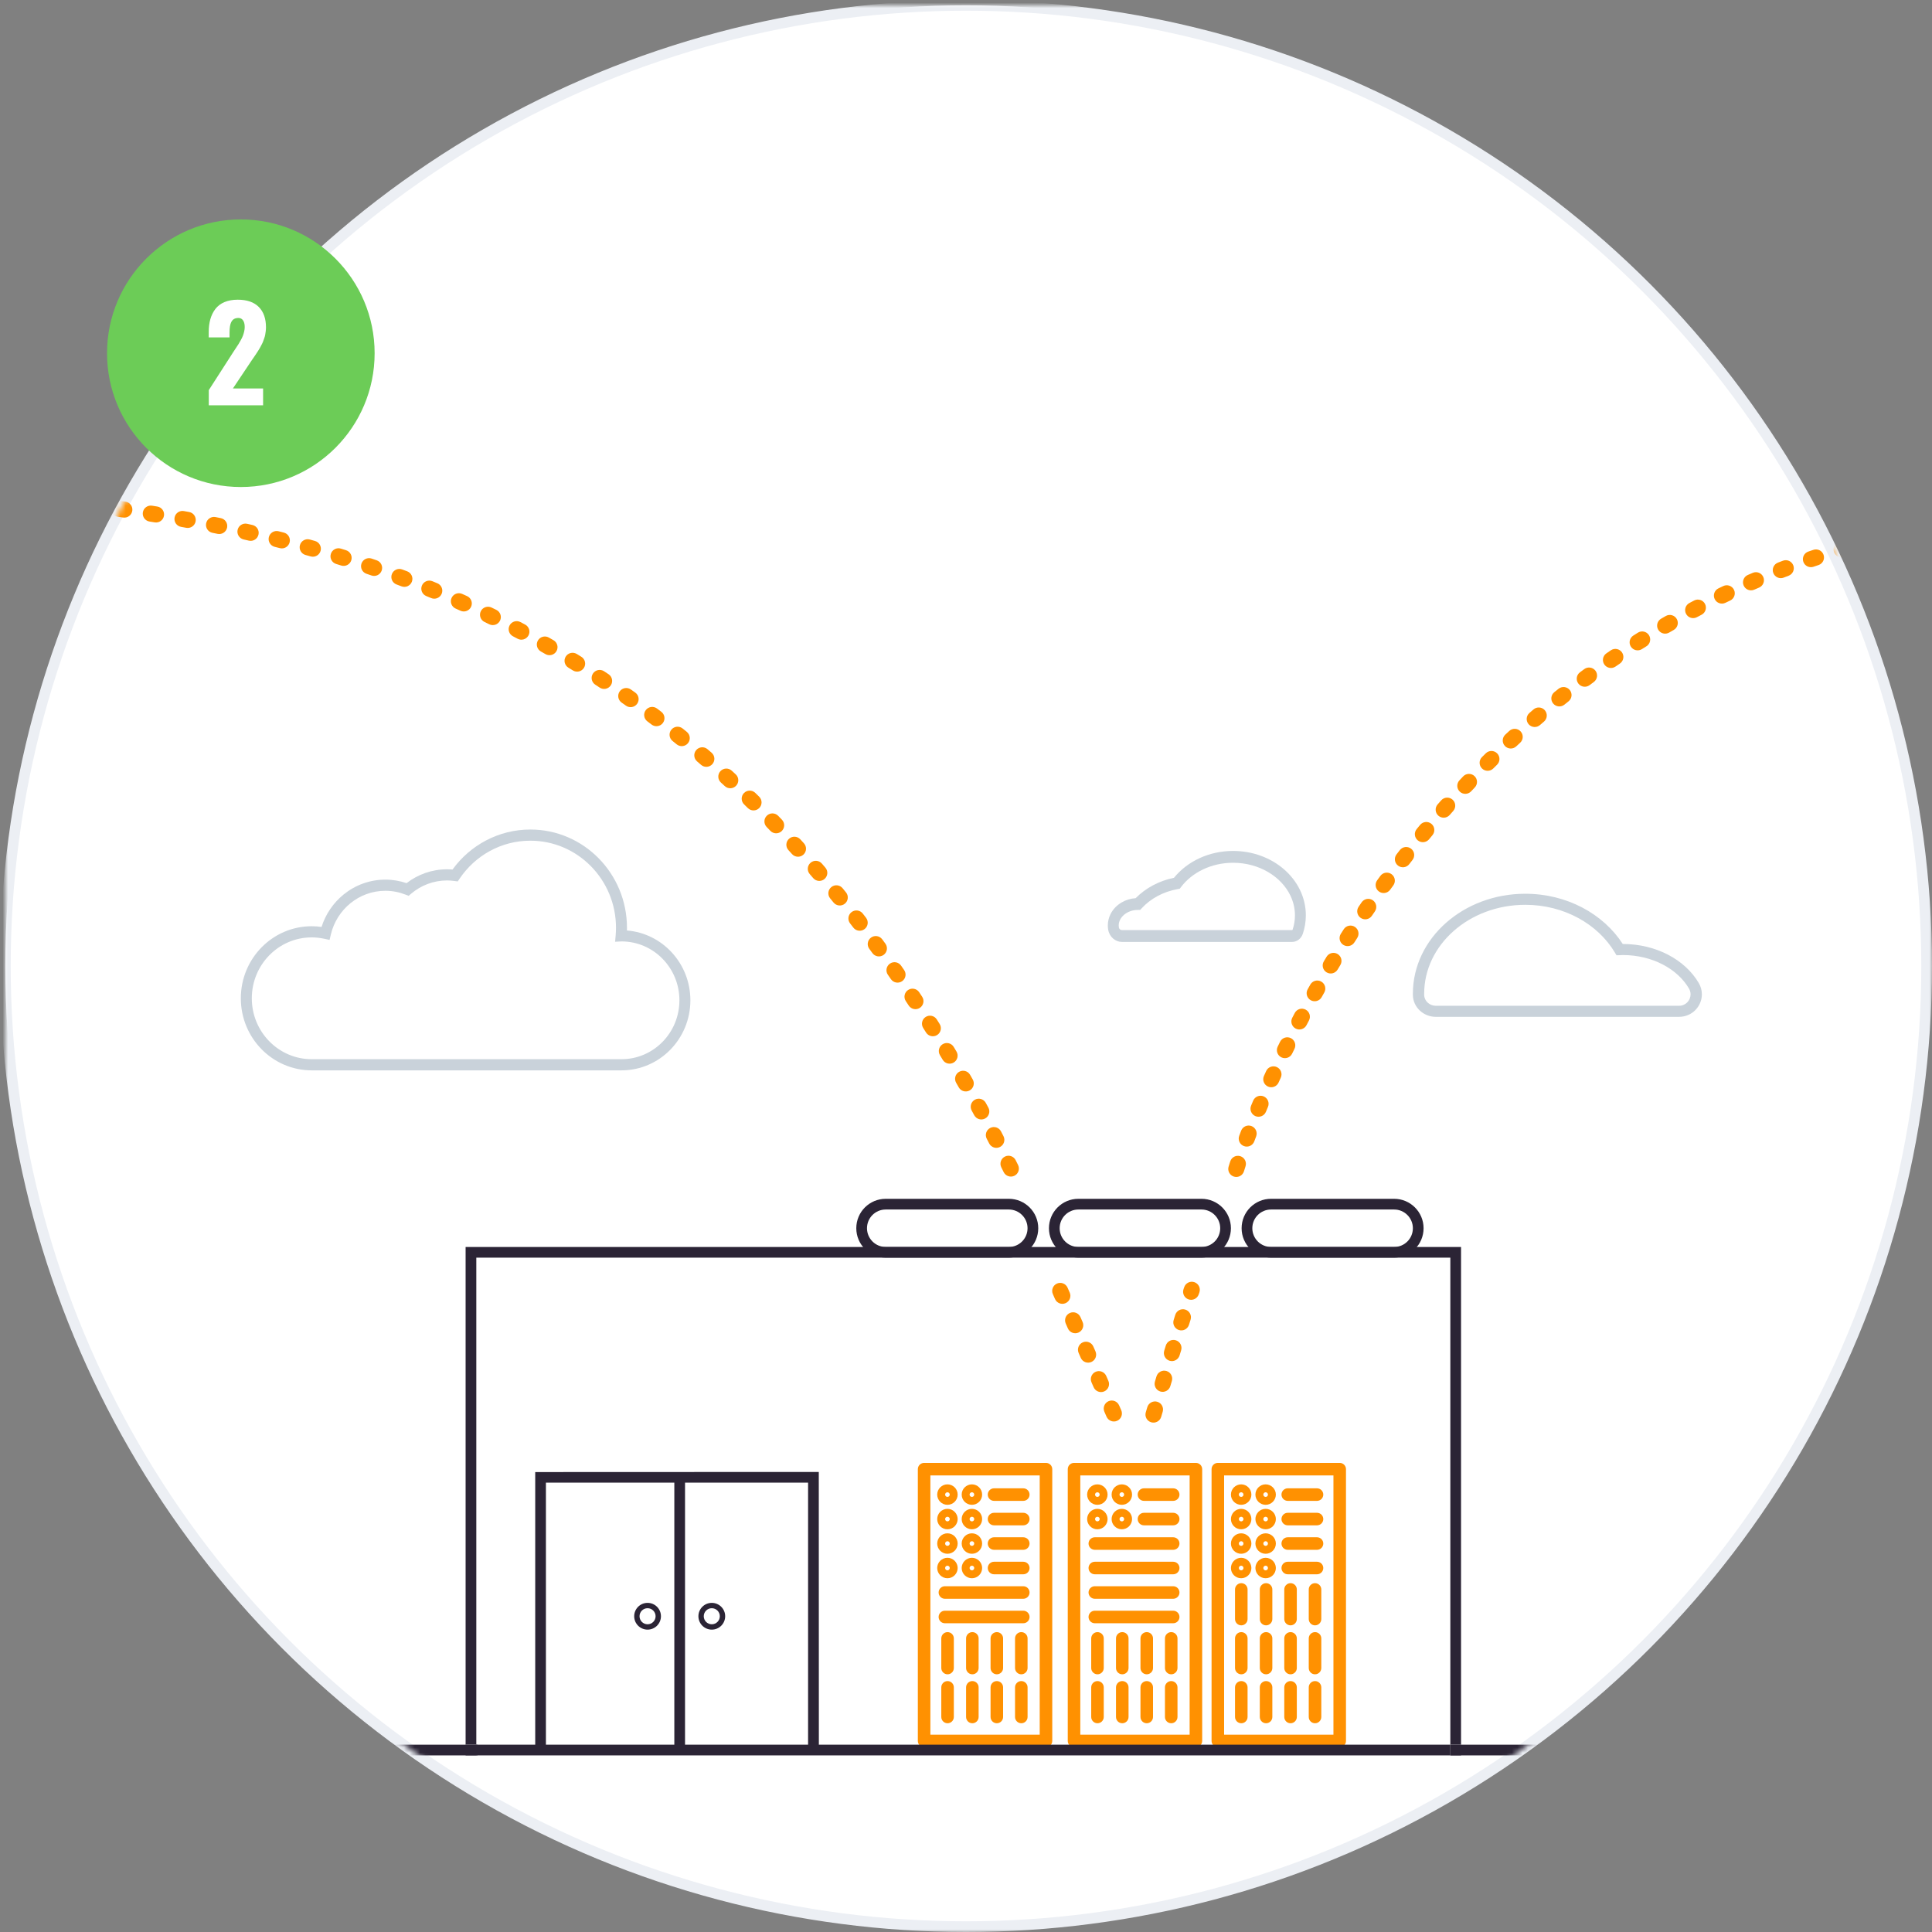 <?xml version="1.0" encoding="UTF-8" standalone="no"?>
<svg width="361px" height="361px" viewBox="0 0 361 361" version="1.1" xmlns="http://www.w3.org/2000/svg" xmlns:xlink="http://www.w3.org/1999/xlink">
    <rect x="0" y="0" width="361" height="361" fill="#808080" stroke="none"/>
    <!-- Generator: Sketch 3.7 (28169) - http://www.bohemiancoding.com/sketch -->
    <title>gps-step2</title>
    <desc>Created with Sketch.</desc>
    <defs>
        <circle id="path-1" cx="179.5" cy="179.5" r="179.5"></circle>
        <mask id="mask-3" maskContentUnits="userSpaceOnUse" maskUnits="objectBoundingBox" x="-1" y="-1" width="361" height="361">
            <rect x="-1" y="-1" width="361" height="361" fill="white"></rect>
            <use xlink:href="#path-1" fill="black"></use>
        </mask>
    </defs>
    <g id="How-GPS-Tracking-Works" stroke="none" stroke-width="1" fill="none" fill-rule="evenodd">
        <g id="step2" transform="translate(1, 1)">
            <rect id="Rectangle-path" x="195.976" y="268.302" width="6.546" height="3.241"></rect>
            <g id="Group-25">
                <mask id="mask-2" fill="white">
                    <use xlink:href="#path-1"></use>
                </mask>
                <g id="Mask">
                    <use fill="#FFFFFF" fill-rule="evenodd" xlink:href="#path-1"></use>
                    <use stroke="#ECEFF4" mask="url(#mask-3)" stroke-width="2" xlink:href="#path-1"></use>
                </g>
                <g mask="url(#mask-2)" id="Group-19">
                    <g transform="translate(44, 154)">
                        <g>
                            <path d="M14.065,20.969 L13.963,19.779 C13.923,19.304 13.899,18.832 13.899,18.359 C13.899,13.862 15.689,9.8 18.587,6.851 C21.487,3.905 25.482,2.085 29.905,2.085 C35.392,2.085 40.227,4.89 43.115,9.17 L43.47,9.696 L44.092,9.615 C44.555,9.553 45.007,9.513 45.456,9.513 C48.02,9.514 50.358,10.446 52.184,11.996 L52.647,12.389 L53.21,12.169 C54.388,11.707 55.654,11.446 56.983,11.446 C59.464,11.446 61.732,12.318 63.528,13.779 C65.322,15.241 66.634,17.29 67.186,19.636 L67.419,20.626 L68.398,20.413 C69.163,20.246 69.95,20.155 70.757,20.155 C73.851,20.155 76.642,21.426 78.671,23.488 C80.698,25.55 81.949,28.389 81.949,31.535 C81.949,34.68 80.698,37.519 78.671,39.582 C76.642,41.643 73.851,42.914 70.757,42.915 L12.873,42.915 C9.881,42.914 7.182,41.685 5.22,39.692 C3.26,37.697 2.051,34.953 2.05,31.911 C2.051,28.869 3.26,26.125 5.22,24.13 C7.176,22.144 9.864,20.916 12.843,20.907 L12.891,20.909 L14.065,20.969 M29.905,0 C19.932,0.001 11.849,8.219 11.848,18.359 C11.848,18.528 11.851,18.696 11.856,18.863 C5.222,19.391 0,25.03 0,31.911 C0,39.14 5.763,44.999 12.873,45 L70.757,45 C78.071,44.999 84,38.972 84,31.535 C84,24.098 78.071,18.07 70.757,18.069 C70.131,18.069 69.518,18.116 68.918,18.202 C68.154,15.792 66.707,13.697 64.81,12.152 C62.669,10.407 59.943,9.361 56.985,9.361 L56.983,9.361 C55.599,9.361 54.271,9.598 53.032,10.019 C50.929,8.396 48.302,7.429 45.459,7.429 L45.456,7.429 C45.11,7.429 44.774,7.447 44.447,7.477 C41.162,2.944 35.869,0 29.905,0" id="Fill-37" fill="#C9D2DA" transform="translate(42, 22.5) scale(-1, 1) translate(-42, -22.5) "></path>
                            <path d="M164.555,18.788 C164.527,18.788 164.492,18.766 164.475,18.72 C164.188,17.864 164.035,16.97 164.035,16.04 C164.035,14.718 164.34,13.462 164.905,12.301 C165.751,10.56 167.192,9.034 169.046,7.946 C170.899,6.857 173.155,6.211 175.595,6.211 L175.608,6.211 C179.72,6.211 183.298,8.065 185.317,10.74 L185.56,11.061 L185.938,11.128 C188.666,11.613 191.022,12.927 192.654,14.697 L192.951,15.02 L193.371,15.02 C194.425,15.02 195.36,15.399 195.996,15.955 C196.316,16.233 196.56,16.552 196.721,16.884 C196.882,17.218 196.965,17.563 196.966,17.929 C196.965,18.058 196.955,18.184 196.933,18.307 C196.91,18.44 196.847,18.554 196.744,18.645 C196.642,18.734 196.509,18.788 196.369,18.788 L196.367,18.788 L164.556,18.788 L164.555,18.788 M175.595,4 C171.902,4.002 168.54,5.297 166.066,7.445 C164.829,8.52 163.815,9.812 163.106,11.267 C162.398,12.721 161.999,14.343 162,16.04 C161.999,17.236 162.2,18.394 162.564,19.478 C162.867,20.381 163.656,20.999 164.556,21 L196.367,21 C196.984,20.999 197.565,20.766 198.022,20.365 C198.478,19.966 198.819,19.387 198.934,18.711 C198.977,18.456 199,18.195 199,17.929 C199.001,17.188 198.825,16.478 198.52,15.852 C198.061,14.91 197.324,14.155 196.435,13.631 C195.657,13.173 194.758,12.89 193.797,12.824 C191.936,10.94 189.451,9.593 186.638,9.017 C184.138,5.94 180.115,4.004 175.595,4" id="Fill-38" fill="#C9D2DA" transform="translate(180.5, 12.5) scale(-1, 1) translate(-180.5, -12.5) "></path>
                            <path d="M234.952,23.497 L235.269,22.966 C238.411,17.707 244.702,14.064 251.996,14.066 C257.245,14.066 261.982,15.949 265.394,18.968 C268.807,21.992 270.888,26.122 270.889,30.681 C270.889,30.759 270.889,30.835 270.887,30.91 C270.877,31.47 270.635,31.964 270.239,32.336 C269.841,32.707 269.299,32.934 268.711,32.934 L223.281,32.934 C222.627,32.931 222.111,32.683 221.723,32.29 C221.339,31.895 221.11,31.35 221.111,30.794 C221.111,30.435 221.201,30.07 221.412,29.708 C222.471,27.897 224.17,26.33 226.305,25.219 C228.44,24.107 231.006,23.453 233.773,23.453 L233.778,23.453 C233.911,23.453 234.089,23.468 234.323,23.477 L234.952,23.497 M251.996,12 C244.226,12.002 237.423,15.752 233.781,21.388 C233.778,21.387 233.775,21.387 233.773,21.387 C230.666,21.387 227.764,22.119 225.314,23.394 C222.866,24.669 220.863,26.491 219.581,28.682 C219.186,29.354 218.999,30.086 219,30.794 C219.001,31.895 219.439,32.937 220.194,33.714 C220.943,34.49 222.036,35 223.269,35 C223.273,35 223.277,35 223.281,35 L268.711,35 C269.858,35 270.917,34.557 271.694,33.833 C272.472,33.11 272.979,32.085 272.998,30.945 C272.999,30.857 273,30.769 273,30.681 C273.001,25.493 270.617,20.799 266.81,17.435 C263.002,14.067 257.764,12 251.996,12" id="Fill-39" fill="#C9D2DA" transform="translate(246, 23.5) scale(-1, 1) translate(-246, -23.5) "></path>
                        </g>
                    </g>
                </g>
                <g id="Group-27" mask="url(#mask-2)" fill="#FF9101">
                    <g transform="translate(-5, 89)" id="Path">
                        <path d="M2.252,3.817 C2.591,3.85 2.922,3.883 3.248,3.915 C4.072,3.996 4.807,3.394 4.888,2.569 C4.969,1.745 4.367,1.011 3.543,0.929 C3.216,0.897 2.884,0.865 2.545,0.831 C1.72,0.751 0.986,1.354 0.906,2.178 C0.825,3.003 1.428,3.736 2.252,3.817 L2.252,3.817 Z M8.215,4.417 C8.548,4.452 8.878,4.486 9.205,4.521 C10.029,4.608 10.767,4.01 10.854,3.186 C10.941,2.362 10.344,1.624 9.52,1.537 C9.191,1.503 8.86,1.468 8.526,1.433 C7.702,1.348 6.964,1.946 6.879,2.77 C6.793,3.594 7.391,4.332 8.215,4.417 L8.215,4.417 Z M14.164,5.063 C14.496,5.1 14.826,5.138 15.154,5.176 C15.977,5.271 16.722,4.681 16.817,3.858 C16.912,3.035 16.322,2.291 15.499,2.196 C15.168,2.158 14.836,2.12 14.503,2.082 C13.68,1.988 12.936,2.58 12.843,3.403 C12.75,4.226 13.341,4.969 14.164,5.063 L14.164,5.063 Z M20.099,5.773 C20.429,5.814 20.758,5.856 21.086,5.898 C21.907,6.004 22.659,5.423 22.765,4.602 C22.87,3.78 22.29,3.028 21.468,2.923 C21.138,2.88 20.807,2.838 20.474,2.796 C19.652,2.693 18.902,3.275 18.798,4.097 C18.694,4.919 19.277,5.669 20.099,5.773 L20.099,5.773 Z M26.03,6.565 C26.361,6.612 26.691,6.659 27.02,6.706 C27.84,6.825 28.601,6.256 28.719,5.436 C28.837,4.616 28.268,3.855 27.448,3.737 C27.116,3.689 26.784,3.642 26.45,3.594 C25.63,3.478 24.871,4.049 24.755,4.87 C24.639,5.69 25.21,6.449 26.03,6.565 L26.03,6.565 Z M31.939,7.452 C32.266,7.504 32.593,7.556 32.919,7.609 C33.737,7.742 34.507,7.186 34.64,6.369 C34.773,5.551 34.217,4.78 33.399,4.648 C33.07,4.594 32.741,4.541 32.41,4.489 C31.592,4.359 30.823,4.916 30.693,5.735 C30.563,6.553 31.121,7.321 31.939,7.452 L31.939,7.452 Z M37.831,8.446 C38.157,8.505 38.483,8.564 38.808,8.623 C39.623,8.772 40.404,8.231 40.553,7.416 C40.702,6.601 40.162,5.82 39.347,5.672 C39.018,5.612 38.689,5.552 38.36,5.493 C37.544,5.347 36.765,5.89 36.619,6.706 C36.473,7.521 37.016,8.3 37.831,8.446 L37.831,8.446 Z M43.692,9.558 C44.016,9.623 44.34,9.689 44.663,9.755 C45.474,9.921 46.267,9.398 46.433,8.587 C46.599,7.775 46.076,6.982 45.265,6.816 C44.938,6.749 44.611,6.683 44.283,6.617 C43.471,6.454 42.68,6.98 42.517,7.792 C42.354,8.605 42.88,9.395 43.692,9.558 L43.692,9.558 Z M49.532,10.801 C49.856,10.873 50.179,10.947 50.502,11.021 C51.31,11.206 52.114,10.701 52.299,9.893 C52.484,9.086 51.98,8.281 51.172,8.096 C50.845,8.022 50.518,7.947 50.19,7.874 C49.382,7.692 48.579,8.2 48.398,9.008 C48.216,9.816 48.724,10.619 49.532,10.801 L49.532,10.801 Z M55.327,12.177 C55.649,12.258 55.971,12.34 56.293,12.422 C57.096,12.627 57.913,12.142 58.117,11.339 C58.322,10.537 57.838,9.72 57.035,9.515 C56.709,9.432 56.383,9.349 56.056,9.267 C55.253,9.066 54.438,9.554 54.236,10.358 C54.035,11.161 54.523,11.976 55.327,12.177 L55.327,12.177 Z M61.089,13.701 C61.409,13.79 61.729,13.88 62.049,13.97 C62.846,14.196 63.675,13.733 63.901,12.936 C64.126,12.139 63.663,11.31 62.866,11.084 C62.542,10.992 62.218,10.901 61.894,10.811 C61.096,10.589 60.269,11.055 60.046,11.853 C59.824,12.652 60.291,13.479 61.089,13.701 L61.089,13.701 Z M66.809,15.377 C67.126,15.475 67.443,15.573 67.759,15.672 C68.549,15.92 69.391,15.479 69.639,14.689 C69.886,13.898 69.446,13.057 68.655,12.809 C68.335,12.709 68.014,12.609 67.693,12.51 C66.901,12.266 66.061,12.71 65.817,13.502 C65.574,14.294 66.018,15.133 66.809,15.377 L66.809,15.377 Z M72.479,17.211 C72.791,17.318 73.103,17.424 73.415,17.532 C74.198,17.802 75.052,17.386 75.322,16.603 C75.592,15.82 75.176,14.966 74.393,14.696 C74.077,14.587 73.76,14.478 73.443,14.371 C72.658,14.104 71.807,14.524 71.54,15.309 C71.274,16.093 71.694,16.945 72.479,17.211 L72.479,17.211 Z M78.101,19.212 C78.41,19.328 78.72,19.444 79.029,19.561 C79.803,19.854 80.669,19.464 80.962,18.689 C81.256,17.914 80.865,17.048 80.09,16.755 C79.777,16.636 79.463,16.518 79.148,16.401 C78.372,16.112 77.508,16.507 77.219,17.283 C76.93,18.059 77.324,18.923 78.101,19.212 L78.101,19.212 Z M83.655,21.379 C83.961,21.504 84.267,21.629 84.572,21.755 C85.337,22.072 86.214,21.708 86.531,20.943 C86.848,20.177 86.484,19.3 85.719,18.983 C85.409,18.855 85.099,18.728 84.788,18.601 C84.021,18.288 83.146,18.656 82.833,19.424 C82.52,20.191 82.888,21.066 83.655,21.379 L83.655,21.379 Z M89.136,23.714 C89.439,23.848 89.741,23.984 90.044,24.12 C90.799,24.461 91.687,24.125 92.028,23.37 C92.368,22.614 92.032,21.726 91.277,21.386 C90.97,21.247 90.662,21.109 90.355,20.972 C89.598,20.636 88.711,20.977 88.375,21.734 C88.038,22.491 88.379,23.377 89.136,23.714 L89.136,23.714 Z M94.535,26.218 C94.832,26.361 95.129,26.506 95.425,26.651 C96.169,27.015 97.067,26.708 97.432,25.964 C97.796,25.22 97.489,24.321 96.745,23.957 C96.444,23.809 96.142,23.663 95.841,23.517 C95.095,23.156 94.198,23.469 93.837,24.215 C93.477,24.96 93.789,25.857 94.535,26.218 L94.535,26.218 Z M99.848,28.892 C100.14,29.045 100.431,29.198 100.722,29.353 C101.454,29.741 102.362,29.463 102.75,28.731 C103.139,27.999 102.86,27.091 102.129,26.703 C101.833,26.546 101.536,26.39 101.239,26.234 C100.506,25.85 99.599,26.133 99.215,26.867 C98.83,27.601 99.114,28.507 99.848,28.892 L99.848,28.892 Z M105.068,31.735 C105.356,31.898 105.643,32.062 105.93,32.226 C106.649,32.638 107.565,32.39 107.977,31.671 C108.389,30.952 108.141,30.036 107.422,29.624 C107.13,29.456 106.838,29.29 106.545,29.124 C105.825,28.716 104.909,28.97 104.501,29.691 C104.093,30.412 104.347,31.327 105.068,31.735 L105.068,31.735 Z M110.203,34.754 C110.486,34.926 110.767,35.1 111.049,35.274 C111.754,35.709 112.678,35.491 113.114,34.786 C113.549,34.081 113.331,33.157 112.626,32.721 C112.34,32.544 112.053,32.368 111.766,32.193 C111.059,31.762 110.136,31.985 109.704,32.692 C109.273,33.4 109.496,34.323 110.203,34.754 L110.203,34.754 Z M115.225,37.933 C115.5,38.114 115.776,38.295 116.051,38.478 C116.741,38.936 117.672,38.748 118.13,38.058 C118.588,37.368 118.4,36.437 117.71,35.979 C117.431,35.793 117.151,35.608 116.871,35.424 C116.178,34.97 115.248,35.163 114.793,35.856 C114.339,36.548 114.532,37.478 115.225,37.933 L115.225,37.933 Z M120.153,41.283 C120.423,41.473 120.692,41.664 120.961,41.855 C121.636,42.336 122.572,42.179 123.053,41.504 C123.533,40.829 123.376,39.893 122.701,39.412 C122.428,39.217 122.154,39.023 121.88,38.831 C121.203,38.354 120.267,38.516 119.79,39.193 C119.313,39.871 119.476,40.807 120.153,41.283 L120.153,41.283 Z M124.961,44.787 C125.224,44.986 125.488,45.185 125.751,45.386 C126.41,45.888 127.351,45.761 127.853,45.102 C128.355,44.443 128.228,43.502 127.569,43 C127.302,42.796 127.035,42.593 126.767,42.391 C126.105,41.893 125.165,42.025 124.666,42.686 C124.167,43.348 124.299,44.288 124.961,44.787 L124.961,44.787 Z M129.669,48.456 C129.926,48.664 130.184,48.873 130.441,49.082 C131.083,49.605 132.028,49.508 132.551,48.866 C133.074,48.224 132.978,47.279 132.335,46.756 C132.074,46.543 131.813,46.331 131.551,46.12 C130.906,45.601 129.961,45.702 129.442,46.347 C128.922,46.992 129.024,47.937 129.669,48.456 L129.669,48.456 Z M134.25,52.269 C134.501,52.484 134.751,52.7 135,52.917 C135.626,53.46 136.573,53.393 137.116,52.768 C137.659,52.142 137.593,51.195 136.967,50.652 C136.714,50.432 136.46,50.212 136.205,49.994 C135.577,49.454 134.63,49.525 134.09,50.154 C133.55,50.782 133.622,51.729 134.25,52.269 L134.25,52.269 Z M138.703,56.218 C138.947,56.441 139.191,56.665 139.434,56.89 C140.043,57.452 140.992,57.415 141.554,56.806 C142.116,56.198 142.079,55.249 141.471,54.687 C141.223,54.458 140.976,54.231 140.728,54.004 C140.117,53.445 139.168,53.487 138.609,54.099 C138.05,54.71 138.092,55.659 138.703,56.218 L138.703,56.218 Z M143.039,60.307 C143.276,60.537 143.512,60.769 143.749,61.001 C144.34,61.581 145.29,61.572 145.87,60.981 C146.45,60.39 146.442,59.441 145.851,58.86 C145.611,58.625 145.371,58.39 145.13,58.156 C144.536,57.578 143.586,57.592 143.009,58.186 C142.431,58.78 142.445,59.729 143.039,60.307 L143.039,60.307 Z M147.255,64.53 C147.485,64.768 147.715,65.006 147.944,65.245 C148.518,65.843 149.468,65.862 150.065,65.289 C150.663,64.715 150.683,63.766 150.109,63.168 C149.876,62.925 149.643,62.683 149.409,62.442 C148.832,61.847 147.883,61.832 147.288,62.409 C146.693,62.986 146.678,63.935 147.255,64.53 L147.255,64.53 Z M151.327,68.855 C151.55,69.1 151.774,69.345 151.996,69.59 C152.553,70.204 153.501,70.251 154.115,69.695 C154.729,69.138 154.776,68.19 154.219,67.576 C153.993,67.327 153.767,67.078 153.54,66.83 C152.981,66.219 152.033,66.177 151.421,66.736 C150.81,67.295 150.768,68.244 151.327,68.855 L151.327,68.855 Z M155.302,73.325 C155.518,73.575 155.733,73.826 155.948,74.077 C156.487,74.706 157.434,74.78 158.063,74.241 C158.693,73.702 158.766,72.755 158.227,72.126 C158.009,71.871 157.79,71.617 157.571,71.364 C157.03,70.737 156.082,70.668 155.456,71.21 C154.829,71.751 154.76,72.699 155.302,73.325 L155.302,73.325 Z M159.121,77.867 C159.33,78.123 159.54,78.38 159.749,78.638 C160.271,79.282 161.215,79.381 161.859,78.859 C162.502,78.337 162.601,77.393 162.079,76.749 C161.867,76.488 161.655,76.227 161.442,75.967 C160.918,75.326 159.973,75.232 159.332,75.756 C158.69,76.281 158.596,77.226 159.121,77.867 L159.121,77.867 Z M162.841,82.539 C163.043,82.8 163.246,83.062 163.447,83.325 C163.952,83.982 164.894,84.105 165.551,83.6 C166.208,83.096 166.331,82.154 165.826,81.497 C165.622,81.231 165.417,80.966 165.212,80.701 C164.705,80.046 163.762,79.927 163.108,80.435 C162.453,80.942 162.334,81.884 162.841,82.539 L162.841,82.539 Z M166.429,87.292 C166.625,87.558 166.82,87.825 167.016,88.093 C167.504,88.763 168.442,88.91 169.111,88.422 C169.781,87.934 169.928,86.996 169.44,86.326 C169.242,86.055 169.044,85.785 168.846,85.515 C168.355,84.847 167.416,84.704 166.749,85.195 C166.082,85.686 165.938,86.625 166.429,87.292 L166.429,87.292 Z M169.907,92.147 C170.097,92.418 170.286,92.69 170.475,92.963 C170.946,93.644 171.88,93.814 172.562,93.343 C173.243,92.871 173.413,91.937 172.941,91.256 C172.75,90.98 172.559,90.704 172.367,90.43 C171.893,89.751 170.958,89.584 170.279,90.059 C169.599,90.533 169.433,91.468 169.907,92.147 L169.907,92.147 Z M173.255,97.065 C173.437,97.34 173.62,97.616 173.802,97.893 C174.258,98.585 175.188,98.777 175.88,98.321 C176.572,97.866 176.763,96.936 176.308,96.244 C176.124,95.964 175.939,95.684 175.754,95.406 C175.296,94.715 174.365,94.527 173.675,94.985 C172.985,95.443 172.796,96.374 173.255,97.065 L173.255,97.065 Z M176.504,102.085 C176.681,102.365 176.857,102.645 177.033,102.927 C177.473,103.629 178.399,103.842 179.101,103.402 C179.803,102.962 180.016,102.037 179.576,101.335 C179.398,101.05 179.219,100.766 179.041,100.483 C178.598,99.783 177.672,99.573 176.971,100.015 C176.271,100.458 176.062,101.384 176.504,102.085 L176.504,102.085 Z M179.635,107.166 C179.805,107.45 179.975,107.734 180.145,108.019 C180.569,108.731 181.49,108.964 182.202,108.539 C182.913,108.115 183.146,107.194 182.722,106.483 C182.55,106.195 182.378,105.907 182.206,105.621 C181.779,104.911 180.857,104.681 180.147,105.108 C179.437,105.535 179.208,106.456 179.635,107.166 L179.635,107.166 Z M182.658,112.319 C182.823,112.606 182.987,112.894 183.151,113.183 C183.56,113.903 184.476,114.155 185.196,113.746 C185.917,113.337 186.169,112.421 185.759,111.701 C185.594,111.409 185.428,111.118 185.261,110.828 C184.849,110.109 183.933,109.86 183.214,110.272 C182.495,110.683 182.246,111.6 182.658,112.319 L182.658,112.319 Z M185.565,117.515 C185.724,117.806 185.883,118.098 186.041,118.39 C186.436,119.118 187.346,119.388 188.075,118.993 C188.803,118.599 189.073,117.688 188.678,116.96 C188.518,116.665 188.358,116.371 188.198,116.077 C187.801,115.35 186.889,115.083 186.162,115.48 C185.435,115.877 185.168,116.788 185.565,117.515 L185.565,117.515 Z M188.378,122.785 C188.531,123.079 188.684,123.373 188.837,123.668 C189.217,124.404 190.122,124.692 190.858,124.311 C191.594,123.931 191.882,123.026 191.501,122.29 C191.347,121.992 191.193,121.695 191.038,121.398 C190.655,120.664 189.749,120.379 189.014,120.762 C188.28,121.145 187.995,122.051 188.378,122.785 L188.378,122.785 Z M191.097,128.122 C191.244,128.418 191.392,128.716 191.539,129.013 C191.906,129.756 192.805,130.061 193.548,129.694 C194.291,129.327 194.595,128.427 194.229,127.685 C194.08,127.384 193.931,127.084 193.782,126.785 C193.413,126.043 192.513,125.741 191.771,126.11 C191.029,126.48 190.727,127.38 191.097,128.122 L191.097,128.122 Z"></path>
                    </g>
                </g>
                <g id="Group-31" mask="url(#mask-2)">
                    <g transform="translate(86, 223)">
                        <path d="M108.446,102.474 L85.673,102.474 C85.026,102.474 84.501,101.949 84.501,101.302 L84.501,50.517 C84.501,49.87 85.026,49.345 85.673,49.345 L108.446,49.345 C109.093,49.345 109.618,49.87 109.618,50.517 L109.618,101.301 C109.618,101.949 109.093,102.474 108.446,102.474 L108.446,102.474 Z M86.844,100.13 L107.274,100.13 L107.274,51.689 L86.844,51.689 L86.844,100.13 L86.844,100.13 Z M104.206,56.441 L98.738,56.441 C98.091,56.441 97.566,55.916 97.566,55.269 C97.566,54.622 98.091,54.097 98.738,54.097 L104.206,54.097 C104.852,54.097 105.377,54.622 105.377,55.269 C105.377,55.916 104.852,56.441 104.206,56.441 L104.206,56.441 Z M104.206,61.014 L98.738,61.014 C98.091,61.014 97.566,60.489 97.566,59.842 C97.566,59.195 98.091,58.67 98.738,58.67 L104.206,58.67 C104.852,58.67 105.377,59.195 105.377,59.842 C105.377,60.489 104.852,61.014 104.206,61.014 L104.206,61.014 Z M104.206,65.588 L98.738,65.588 C98.091,65.588 97.566,65.063 97.566,64.416 C97.566,63.769 98.091,63.244 98.738,63.244 L104.206,63.244 C104.852,63.244 105.377,63.769 105.377,64.416 C105.377,65.063 104.852,65.588 104.206,65.588 L104.206,65.588 Z M104.206,70.161 L98.738,70.161 C98.091,70.161 97.566,69.636 97.566,68.989 C97.566,68.342 98.091,67.817 98.738,67.817 L104.206,67.817 C104.852,67.817 105.377,68.342 105.377,68.989 C105.377,69.636 104.852,70.161 104.206,70.161 L104.206,70.161 Z M104.206,74.735 L89.556,74.735 C88.909,74.735 88.384,74.21 88.384,73.563 C88.384,72.916 88.909,72.391 89.556,72.391 L104.206,72.391 C104.852,72.391 105.377,72.916 105.377,73.563 C105.377,74.21 104.852,74.735 104.206,74.735 L104.206,74.735 Z M104.206,79.309 L89.556,79.309 C88.909,79.309 88.384,78.784 88.384,78.137 C88.384,77.49 88.909,76.965 89.556,76.965 L104.206,76.965 C104.852,76.965 105.377,77.49 105.377,78.137 C105.377,78.784 104.852,79.309 104.206,79.309 L104.206,79.309 Z M90.055,88.848 C89.408,88.848 88.883,88.323 88.883,87.677 L88.883,82.138 C88.883,81.491 89.408,80.966 90.055,80.966 C90.702,80.966 91.227,81.491 91.227,82.138 L91.227,87.676 C91.227,88.323 90.703,88.848 90.055,88.848 L90.055,88.848 Z M94.686,88.848 C94.04,88.848 93.515,88.323 93.515,87.677 L93.515,82.138 C93.515,81.491 94.04,80.966 94.686,80.966 C95.333,80.966 95.858,81.491 95.858,82.138 L95.858,87.676 C95.858,88.323 95.333,88.848 94.686,88.848 L94.686,88.848 Z M99.26,88.848 C98.614,88.848 98.089,88.323 98.089,87.677 L98.089,82.138 C98.089,81.491 98.614,80.966 99.26,80.966 C99.907,80.966 100.432,81.491 100.432,82.138 L100.432,87.676 C100.432,88.323 99.907,88.848 99.26,88.848 L99.26,88.848 Z M103.833,88.848 C103.187,88.848 102.662,88.323 102.662,87.677 L102.662,82.138 C102.662,81.491 103.187,80.966 103.833,80.966 C104.48,80.966 105.005,81.491 105.005,82.138 L105.005,87.676 C105.005,88.323 104.481,88.848 103.833,88.848 L103.833,88.848 Z M90.055,97.995 C89.408,97.995 88.883,97.47 88.883,96.824 L88.883,91.286 C88.883,90.639 89.408,90.114 90.055,90.114 C90.702,90.114 91.227,90.639 91.227,91.286 L91.227,96.824 C91.227,97.47 90.703,97.995 90.055,97.995 L90.055,97.995 Z M94.686,97.995 C94.04,97.995 93.515,97.47 93.515,96.824 L93.515,91.286 C93.515,90.639 94.04,90.114 94.686,90.114 C95.333,90.114 95.858,90.639 95.858,91.286 L95.858,96.824 C95.858,97.47 95.333,97.995 94.686,97.995 L94.686,97.995 Z M99.26,97.995 C98.614,97.995 98.089,97.47 98.089,96.824 L98.089,91.286 C98.089,90.639 98.614,90.114 99.26,90.114 C99.907,90.114 100.432,90.639 100.432,91.286 L100.432,96.824 C100.432,97.47 99.907,97.995 99.26,97.995 L99.26,97.995 Z M103.833,97.995 C103.187,97.995 102.662,97.47 102.662,96.824 L102.662,91.286 C102.662,90.639 103.187,90.114 103.833,90.114 C104.48,90.114 105.005,90.639 105.005,91.286 L105.005,96.824 C105.005,97.47 104.481,97.995 103.833,97.995 L103.833,97.995 Z M90.032,57.179 C88.978,57.179 88.121,56.323 88.121,55.269 C88.121,54.215 88.978,53.358 90.032,53.358 C91.086,53.358 91.942,54.215 91.942,55.269 C91.942,56.323 91.086,57.179 90.032,57.179 L90.032,57.179 Z M90.032,54.836 C89.793,54.836 89.599,55.03 89.599,55.269 C89.599,55.508 89.794,55.702 90.032,55.702 C90.27,55.702 90.465,55.507 90.465,55.269 C90.465,55.031 90.271,54.836 90.032,54.836 L90.032,54.836 Z M94.605,57.179 C93.551,57.179 92.694,56.323 92.694,55.269 C92.694,54.215 93.551,53.358 94.605,53.358 C95.659,53.358 96.515,54.215 96.515,55.269 C96.515,56.323 95.659,57.179 94.605,57.179 L94.605,57.179 Z M94.605,54.836 C94.366,54.836 94.172,55.03 94.172,55.269 C94.172,55.508 94.367,55.702 94.605,55.702 C94.843,55.702 95.038,55.507 95.038,55.269 C95.038,55.031 94.844,54.836 94.605,54.836 L94.605,54.836 Z M90.032,61.752 C88.978,61.752 88.121,60.896 88.121,59.842 C88.121,58.788 88.978,57.931 90.032,57.931 C91.086,57.931 91.942,58.788 91.942,59.842 C91.942,60.896 91.086,61.752 90.032,61.752 L90.032,61.752 Z M90.032,59.409 C89.793,59.409 89.599,59.603 89.599,59.842 C89.599,60.081 89.794,60.275 90.032,60.275 C90.27,60.275 90.465,60.08 90.465,59.842 C90.465,59.604 90.271,59.409 90.032,59.409 L90.032,59.409 Z M94.605,61.752 C93.551,61.752 92.694,60.896 92.694,59.842 C92.694,58.788 93.551,57.931 94.605,57.931 C95.659,57.931 96.515,58.788 96.515,59.842 C96.515,60.896 95.659,61.752 94.605,61.752 L94.605,61.752 Z M94.605,59.409 C94.366,59.409 94.172,59.603 94.172,59.842 C94.172,60.081 94.367,60.275 94.605,60.275 C94.843,60.275 95.038,60.08 95.038,59.842 C95.038,59.604 94.844,59.409 94.605,59.409 L94.605,59.409 Z M90.032,66.326 C88.978,66.326 88.121,65.47 88.121,64.416 C88.121,63.362 88.978,62.505 90.032,62.505 C91.086,62.505 91.942,63.362 91.942,64.416 C91.942,65.47 91.086,66.326 90.032,66.326 L90.032,66.326 Z M90.032,63.983 C89.793,63.983 89.599,64.177 89.599,64.416 C89.599,64.655 89.794,64.849 90.032,64.849 C90.27,64.849 90.465,64.654 90.465,64.416 C90.465,64.178 90.271,63.983 90.032,63.983 L90.032,63.983 Z M94.605,66.326 C93.551,66.326 92.694,65.47 92.694,64.416 C92.694,63.362 93.551,62.505 94.605,62.505 C95.659,62.505 96.515,63.362 96.515,64.416 C96.515,65.47 95.659,66.326 94.605,66.326 L94.605,66.326 Z M94.605,63.983 C94.366,63.983 94.172,64.177 94.172,64.416 C94.172,64.655 94.367,64.849 94.605,64.849 C94.843,64.849 95.038,64.654 95.038,64.416 C95.038,64.178 94.844,63.983 94.605,63.983 L94.605,63.983 Z M90.032,70.899 C88.978,70.899 88.121,70.043 88.121,68.989 C88.121,67.936 88.978,67.079 90.032,67.079 C91.086,67.079 91.942,67.936 91.942,68.989 C91.942,70.043 91.086,70.899 90.032,70.899 L90.032,70.899 Z M90.032,68.556 C89.793,68.556 89.599,68.75 89.599,68.989 C89.599,69.228 89.794,69.423 90.032,69.423 C90.27,69.423 90.465,69.228 90.465,68.989 C90.465,68.75 90.271,68.556 90.032,68.556 L90.032,68.556 Z M94.605,70.899 C93.551,70.899 92.694,70.043 92.694,68.989 C92.694,67.936 93.551,67.079 94.605,67.079 C95.659,67.079 96.515,67.936 96.515,68.989 C96.515,70.043 95.659,70.899 94.605,70.899 L94.605,70.899 Z M94.605,68.556 C94.366,68.556 94.172,68.75 94.172,68.989 C94.172,69.228 94.367,69.423 94.605,69.423 C94.843,69.423 95.038,69.228 95.038,68.989 C95.038,68.75 94.844,68.556 94.605,68.556 L94.605,68.556 Z M136.458,102.474 L113.685,102.474 C113.039,102.474 112.514,101.949 112.514,101.302 L112.514,50.517 C112.514,49.87 113.039,49.345 113.685,49.345 L136.459,49.345 C137.106,49.345 137.631,49.87 137.631,50.517 L137.631,101.301 C137.63,101.949 137.106,102.474 136.458,102.474 L136.458,102.474 Z M114.857,100.13 L135.287,100.13 L135.287,51.689 L114.857,51.689 L114.857,100.13 L114.857,100.13 Z M132.218,56.441 L126.752,56.441 C126.105,56.441 125.58,55.916 125.58,55.269 C125.58,54.622 126.105,54.097 126.752,54.097 L132.218,54.097 C132.864,54.097 133.389,54.622 133.389,55.269 C133.389,55.916 132.864,56.441 132.218,56.441 L132.218,56.441 Z M132.218,61.014 L126.752,61.014 C126.105,61.014 125.58,60.489 125.58,59.842 C125.58,59.195 126.105,58.67 126.752,58.67 L132.218,58.67 C132.864,58.67 133.389,59.195 133.389,59.842 C133.389,60.489 132.864,61.014 132.218,61.014 L132.218,61.014 Z M132.218,74.735 L117.568,74.735 C116.922,74.735 116.397,74.21 116.397,73.563 C116.397,72.916 116.922,72.391 117.568,72.391 L132.218,72.391 C132.864,72.391 133.389,72.916 133.389,73.563 C133.389,74.21 132.864,74.735 132.218,74.735 L132.218,74.735 Z M132.218,79.309 L117.568,79.309 C116.922,79.309 116.397,78.784 116.397,78.137 C116.397,77.49 116.922,76.965 117.568,76.965 L132.218,76.965 C132.864,76.965 133.389,77.49 133.389,78.137 C133.389,78.784 132.864,79.309 132.218,79.309 L132.218,79.309 Z M132.218,65.588 L117.568,65.588 C116.922,65.588 116.397,65.063 116.397,64.416 C116.397,63.769 116.922,63.244 117.568,63.244 L132.218,63.244 C132.864,63.244 133.389,63.769 133.389,64.416 C133.389,65.063 132.864,65.588 132.218,65.588 L132.218,65.588 Z M132.218,70.161 L117.568,70.161 C116.922,70.161 116.397,69.636 116.397,68.989 C116.397,68.342 116.922,67.817 117.568,67.817 L132.218,67.817 C132.864,67.817 133.389,68.342 133.389,68.989 C133.389,69.636 132.864,70.161 132.218,70.161 L132.218,70.161 Z M118.068,88.848 C117.421,88.848 116.896,88.323 116.896,87.677 L116.896,82.138 C116.896,81.491 117.421,80.966 118.068,80.966 C118.715,80.966 119.24,81.491 119.24,82.138 L119.24,87.676 C119.24,88.323 118.716,88.848 118.068,88.848 L118.068,88.848 Z M122.699,88.848 C122.052,88.848 121.527,88.323 121.527,87.677 L121.527,82.138 C121.527,81.491 122.052,80.966 122.699,80.966 C123.346,80.966 123.871,81.491 123.871,82.138 L123.871,87.676 C123.871,88.323 123.347,88.848 122.699,88.848 L122.699,88.848 Z M127.272,88.848 C126.625,88.848 126.101,88.323 126.101,87.677 L126.101,82.138 C126.101,81.491 126.625,80.966 127.272,80.966 C127.919,80.966 128.444,81.491 128.444,82.138 L128.444,87.676 C128.444,88.323 127.919,88.848 127.272,88.848 L127.272,88.848 Z M131.846,88.848 C131.199,88.848 130.674,88.323 130.674,87.677 L130.674,82.138 C130.674,81.491 131.199,80.966 131.846,80.966 C132.493,80.966 133.018,81.491 133.018,82.138 L133.018,87.676 C133.018,88.323 132.493,88.848 131.846,88.848 L131.846,88.848 Z M118.068,97.995 C117.421,97.995 116.896,97.47 116.896,96.824 L116.896,91.286 C116.896,90.639 117.421,90.114 118.068,90.114 C118.715,90.114 119.24,90.639 119.24,91.286 L119.24,96.824 C119.24,97.47 118.716,97.995 118.068,97.995 L118.068,97.995 Z M122.699,97.995 C122.052,97.995 121.527,97.47 121.527,96.824 L121.527,91.286 C121.527,90.639 122.052,90.114 122.699,90.114 C123.346,90.114 123.871,90.639 123.871,91.286 L123.871,96.824 C123.871,97.47 123.347,97.995 122.699,97.995 L122.699,97.995 Z M127.272,97.995 C126.625,97.995 126.101,97.47 126.101,96.824 L126.101,91.286 C126.101,90.639 126.625,90.114 127.272,90.114 C127.919,90.114 128.444,90.639 128.444,91.286 L128.444,96.824 C128.444,97.47 127.919,97.995 127.272,97.995 L127.272,97.995 Z M131.846,97.995 C131.199,97.995 130.674,97.47 130.674,96.824 L130.674,91.286 C130.674,90.639 131.199,90.114 131.846,90.114 C132.493,90.114 133.018,90.639 133.018,91.286 L133.018,96.824 C133.018,97.47 132.493,97.995 131.846,97.995 L131.846,97.995 Z M118.045,57.179 C116.991,57.179 116.134,56.323 116.134,55.269 C116.134,54.215 116.991,53.358 118.045,53.358 C119.098,53.358 119.955,54.215 119.955,55.269 C119.955,56.323 119.098,57.179 118.045,57.179 L118.045,57.179 Z M118.045,54.836 C117.806,54.836 117.612,55.03 117.612,55.269 C117.612,55.508 117.806,55.702 118.045,55.702 C118.284,55.702 118.478,55.507 118.478,55.269 C118.478,55.031 118.284,54.836 118.045,54.836 L118.045,54.836 Z M122.619,57.179 C121.565,57.179 120.708,56.323 120.708,55.269 C120.708,54.215 121.565,53.358 122.619,53.358 C123.672,53.358 124.529,54.215 124.529,55.269 C124.528,56.323 123.671,57.179 122.619,57.179 L122.619,57.179 Z M122.619,54.836 C122.38,54.836 122.186,55.03 122.186,55.269 C122.186,55.508 122.381,55.702 122.619,55.702 C122.857,55.702 123.052,55.507 123.052,55.269 C123.052,55.031 122.858,54.836 122.619,54.836 L122.619,54.836 Z M118.045,61.752 C116.991,61.752 116.134,60.896 116.134,59.842 C116.134,58.788 116.991,57.931 118.045,57.931 C119.098,57.931 119.955,58.788 119.955,59.842 C119.955,60.896 119.098,61.752 118.045,61.752 L118.045,61.752 Z M118.045,59.409 C117.806,59.409 117.612,59.603 117.612,59.842 C117.612,60.081 117.806,60.275 118.045,60.275 C118.284,60.275 118.478,60.08 118.478,59.842 C118.478,59.604 118.284,59.409 118.045,59.409 L118.045,59.409 Z M122.619,61.752 C121.565,61.752 120.708,60.896 120.708,59.842 C120.708,58.788 121.565,57.931 122.619,57.931 C123.672,57.931 124.529,58.788 124.529,59.842 C124.528,60.896 123.671,61.752 122.619,61.752 L122.619,61.752 Z M122.619,59.409 C122.38,59.409 122.186,59.603 122.186,59.842 C122.186,60.081 122.381,60.275 122.619,60.275 C122.857,60.275 123.052,60.08 123.052,59.842 C123.052,59.604 122.858,59.409 122.619,59.409 L122.619,59.409 Z M163.329,102.474 L140.556,102.474 C139.91,102.474 139.385,101.949 139.385,101.302 L139.385,50.517 C139.385,49.87 139.91,49.345 140.556,49.345 L163.329,49.345 C163.976,49.345 164.501,49.87 164.501,50.517 L164.501,101.301 C164.501,101.949 163.976,102.474 163.329,102.474 L163.329,102.474 Z M141.728,100.13 L162.157,100.13 L162.157,51.689 L141.728,51.689 L141.728,100.13 L141.728,100.13 Z M159.088,56.441 L153.62,56.441 C152.973,56.441 152.448,55.916 152.448,55.269 C152.448,54.622 152.973,54.097 153.62,54.097 L159.088,54.097 C159.735,54.097 160.26,54.622 160.26,55.269 C160.26,55.916 159.735,56.441 159.088,56.441 L159.088,56.441 Z M159.088,61.014 L153.62,61.014 C152.973,61.014 152.448,60.489 152.448,59.842 C152.448,59.195 152.973,58.67 153.62,58.67 L159.088,58.67 C159.735,58.67 160.26,59.195 160.26,59.842 C160.26,60.489 159.735,61.014 159.088,61.014 L159.088,61.014 Z M159.088,65.588 L153.62,65.588 C152.973,65.588 152.448,65.063 152.448,64.416 C152.448,63.769 152.973,63.244 153.62,63.244 L159.088,63.244 C159.735,63.244 160.26,63.769 160.26,64.416 C160.26,65.063 159.735,65.588 159.088,65.588 L159.088,65.588 Z M159.088,70.161 L153.62,70.161 C152.973,70.161 152.448,69.636 152.448,68.989 C152.448,68.342 152.973,67.817 153.62,67.817 L159.088,67.817 C159.735,67.817 160.26,68.342 160.26,68.989 C160.26,69.636 159.735,70.161 159.088,70.161 L159.088,70.161 Z M144.939,88.848 C144.292,88.848 143.767,88.323 143.767,87.677 L143.767,82.138 C143.767,81.491 144.292,80.966 144.939,80.966 C145.586,80.966 146.111,81.491 146.111,82.138 L146.111,87.676 C146.111,88.323 145.587,88.848 144.939,88.848 L144.939,88.848 Z M149.568,88.848 C148.922,88.848 148.397,88.323 148.397,87.677 L148.397,82.138 C148.397,81.491 148.922,80.966 149.568,80.966 C150.215,80.966 150.74,81.491 150.74,82.138 L150.74,87.676 C150.74,88.323 150.215,88.848 149.568,88.848 L149.568,88.848 Z M154.142,88.848 C153.496,88.848 152.971,88.323 152.971,87.677 L152.971,82.138 C152.971,81.491 153.496,80.966 154.142,80.966 C154.789,80.966 155.314,81.491 155.314,82.138 L155.314,87.676 C155.314,88.323 154.789,88.848 154.142,88.848 L154.142,88.848 Z M158.716,88.848 C158.07,88.848 157.545,88.323 157.545,87.677 L157.545,82.138 C157.545,81.491 158.07,80.966 158.716,80.966 C159.363,80.966 159.888,81.491 159.888,82.138 L159.888,87.676 C159.888,88.323 159.363,88.848 158.716,88.848 L158.716,88.848 Z M144.939,79.701 C144.292,79.701 143.767,79.176 143.767,78.53 L143.767,72.991 C143.767,72.344 144.292,71.819 144.939,71.819 C145.586,71.819 146.111,72.344 146.111,72.991 L146.111,78.53 C146.111,79.176 145.587,79.701 144.939,79.701 L144.939,79.701 Z M149.568,79.701 C148.922,79.701 148.397,79.176 148.397,78.53 L148.397,72.991 C148.397,72.344 148.922,71.819 149.568,71.819 C150.215,71.819 150.74,72.344 150.74,72.991 L150.74,78.53 C150.74,79.176 150.215,79.701 149.568,79.701 L149.568,79.701 Z M154.142,79.701 C153.496,79.701 152.971,79.176 152.971,78.53 L152.971,72.991 C152.971,72.344 153.496,71.819 154.142,71.819 C154.789,71.819 155.314,72.344 155.314,72.991 L155.314,78.53 C155.314,79.176 154.789,79.701 154.142,79.701 L154.142,79.701 Z M158.716,79.701 C158.07,79.701 157.545,79.176 157.545,78.53 L157.545,72.991 C157.545,72.344 158.07,71.819 158.716,71.819 C159.363,71.819 159.888,72.344 159.888,72.991 L159.888,78.53 C159.888,79.176 159.363,79.701 158.716,79.701 L158.716,79.701 Z M144.939,97.995 C144.292,97.995 143.767,97.47 143.767,96.824 L143.767,91.286 C143.767,90.639 144.292,90.114 144.939,90.114 C145.586,90.114 146.111,90.639 146.111,91.286 L146.111,96.824 C146.111,97.47 145.587,97.995 144.939,97.995 L144.939,97.995 Z M149.568,97.995 C148.922,97.995 148.397,97.47 148.397,96.824 L148.397,91.286 C148.397,90.639 148.922,90.114 149.568,90.114 C150.215,90.114 150.74,90.639 150.74,91.286 L150.74,96.824 C150.74,97.47 150.215,97.995 149.568,97.995 L149.568,97.995 Z M154.142,97.995 C153.496,97.995 152.971,97.47 152.971,96.824 L152.971,91.286 C152.971,90.639 153.496,90.114 154.142,90.114 C154.789,90.114 155.314,90.639 155.314,91.286 L155.314,96.824 C155.314,97.47 154.789,97.995 154.142,97.995 L154.142,97.995 Z M158.716,97.995 C158.07,97.995 157.545,97.47 157.545,96.824 L157.545,91.286 C157.545,90.639 158.07,90.114 158.716,90.114 C159.363,90.114 159.888,90.639 159.888,91.286 L159.888,96.824 C159.888,97.47 159.363,97.995 158.716,97.995 L158.716,97.995 Z M144.914,57.179 C143.861,57.179 143.004,56.323 143.004,55.269 C143.004,54.215 143.861,53.358 144.914,53.358 C145.968,53.358 146.825,54.215 146.825,55.269 C146.825,56.323 145.968,57.179 144.914,57.179 L144.914,57.179 Z M144.914,54.836 C144.676,54.836 144.482,55.03 144.482,55.269 C144.482,55.508 144.676,55.702 144.914,55.702 C145.153,55.702 145.348,55.507 145.348,55.269 C145.348,55.031 145.153,54.836 144.914,54.836 L144.914,54.836 Z M149.488,57.179 C148.435,57.179 147.578,56.323 147.578,55.269 C147.578,54.215 148.435,53.358 149.488,53.358 C150.541,53.358 151.398,54.215 151.398,55.269 C151.398,56.323 150.541,57.179 149.488,57.179 L149.488,57.179 Z M149.488,54.836 C149.249,54.836 149.054,55.03 149.054,55.269 C149.054,55.508 149.249,55.702 149.488,55.702 C149.727,55.702 149.922,55.507 149.922,55.269 C149.922,55.031 149.727,54.836 149.488,54.836 L149.488,54.836 Z M144.914,61.752 C143.861,61.752 143.004,60.896 143.004,59.842 C143.004,58.788 143.861,57.931 144.914,57.931 C145.968,57.931 146.825,58.788 146.825,59.842 C146.825,60.896 145.968,61.752 144.914,61.752 L144.914,61.752 Z M144.914,59.409 C144.676,59.409 144.482,59.603 144.482,59.842 C144.482,60.081 144.676,60.275 144.914,60.275 C145.153,60.275 145.348,60.08 145.348,59.842 C145.348,59.604 145.153,59.409 144.914,59.409 L144.914,59.409 Z M149.488,61.752 C148.435,61.752 147.578,60.896 147.578,59.842 C147.578,58.788 148.435,57.931 149.488,57.931 C150.541,57.931 151.398,58.788 151.398,59.842 C151.398,60.896 150.541,61.752 149.488,61.752 L149.488,61.752 Z M149.488,59.409 C149.249,59.409 149.054,59.603 149.054,59.842 C149.054,60.081 149.249,60.275 149.488,60.275 C149.727,60.275 149.922,60.08 149.922,59.842 C149.922,59.604 149.727,59.409 149.488,59.409 L149.488,59.409 Z M144.914,66.326 C143.861,66.326 143.004,65.47 143.004,64.416 C143.004,63.362 143.861,62.505 144.914,62.505 C145.968,62.505 146.825,63.362 146.825,64.416 C146.825,65.47 145.968,66.326 144.914,66.326 L144.914,66.326 Z M144.914,63.983 C144.676,63.983 144.482,64.177 144.482,64.416 C144.482,64.655 144.676,64.849 144.914,64.849 C145.153,64.849 145.348,64.654 145.348,64.416 C145.348,64.178 145.153,63.983 144.914,63.983 L144.914,63.983 Z M149.488,66.326 C148.435,66.326 147.578,65.47 147.578,64.416 C147.578,63.362 148.435,62.505 149.488,62.505 C150.541,62.505 151.398,63.362 151.398,64.416 C151.398,65.47 150.541,66.326 149.488,66.326 L149.488,66.326 Z M149.488,63.983 C149.249,63.983 149.054,64.177 149.054,64.416 C149.054,64.655 149.249,64.849 149.488,64.849 C149.727,64.849 149.922,64.654 149.922,64.416 C149.922,64.178 149.727,63.983 149.488,63.983 L149.488,63.983 Z M144.914,70.899 C143.861,70.899 143.004,70.043 143.004,68.989 C143.004,67.936 143.861,67.079 144.914,67.079 C145.968,67.079 146.825,67.936 146.825,68.989 C146.825,70.043 145.968,70.899 144.914,70.899 L144.914,70.899 Z M144.914,68.556 C144.676,68.556 144.482,68.75 144.482,68.989 C144.482,69.228 144.676,69.423 144.914,69.423 C145.153,69.423 145.348,69.228 145.348,68.989 C145.348,68.75 145.153,68.556 144.914,68.556 L144.914,68.556 Z M149.488,70.899 C148.435,70.899 147.578,70.043 147.578,68.989 C147.578,67.936 148.435,67.079 149.488,67.079 C150.541,67.079 151.398,67.936 151.398,68.989 C151.398,70.043 150.541,70.899 149.488,70.899 L149.488,70.899 Z M149.488,68.556 C149.249,68.556 149.054,68.75 149.054,68.989 C149.054,69.228 149.249,69.423 149.488,69.423 C149.727,69.423 149.922,69.228 149.922,68.989 C149.922,68.75 149.727,68.556 149.488,68.556 L149.488,68.556 Z" id="Combined-Shape" fill="#FF9101"></path>
                        <path d="M0,11 L2,11 L2,104 L0,102 L186,102 L184,104 L184,11 L186,11 L0,11 Z M0,9 L186,9 L186,104 L0,104 L0,9 L0,9 Z" id="Rectangle-30" fill="#2B2435"></path>
                        <g id="Group-30" stroke-width="1" fill="none" transform="translate(73, 0)">
                            <path d="M2,5.5 L2,5.5 C2,7.429 3.57,9 5.5,9 L28.5,9 C30.435,9 32,7.434 32,5.5 C32,3.571 30.43,2 28.5,2 L5.5,2 C3.565,2 2,3.566 2,5.5 L2,5.5 Z M0,5.5 C0,2.462 2.459,0 5.5,0 L28.5,0 C31.537,0 34,2.469 34,5.5 C34,8.538 31.541,11 28.5,11 L5.5,11 C2.463,11 0,8.531 0,5.5 L0,5.5 Z" id="Rectangle-31" fill="#2B2435"></path>
                            <path d="M38,5.5 L38,5.5 C38,7.429 39.57,9 41.5,9 L64.5,9 C66.435,9 68,7.434 68,5.5 C68,3.571 66.43,2 64.5,2 L41.5,2 C39.565,2 38,3.566 38,5.5 L38,5.5 Z M36,5.5 C36,2.462 38.459,0 41.5,0 L64.5,0 C67.537,0 70,2.469 70,5.5 C70,8.538 67.541,11 64.5,11 L41.5,11 C38.463,11 36,8.531 36,5.5 L36,5.5 Z" id="Rectangle-31-Copy" fill="#2B2435"></path>
                            <path d="M74,5.5 L74,5.5 C74,7.429 75.57,9 77.5,9 L100.5,9 C102.435,9 104,7.434 104,5.5 C104,3.571 102.43,2 100.5,2 L77.5,2 C75.565,2 74,3.566 74,5.5 L74,5.5 Z M72,5.5 C72,2.462 74.459,0 77.5,0 L100.5,0 C103.537,0 106,2.469 106,5.5 C106,8.538 103.541,11 100.5,11 L77.5,11 C74.463,11 72,8.531 72,5.5 L72,5.5 Z" id="Rectangle-31-Copy-2" fill="#2B2435"></path>
                        </g>
                        <polygon id="Path-434" fill="#2B2435" points="39 52.74 39 102.672 41 102.672 41 52.74"></polygon>
                        <polygon id="Path-686" fill="#2B2435" points="15.007 53.039 63.993 53.039 63.993 102.347 66.007 102.039 65.993 51.039 13.007 51.06 13.007 102.176 15.007 102.176"></polygon>
                    </g>
                </g>
                <polygon id="Path-393" fill="#2B2435" mask="url(#mask-2)" points="270 327 510.195 327 510.195 325 270 325"></polygon>
                <polygon id="Path-393-Copy" fill="#2B2435" mask="url(#mask-2)" points="-152 327 88.195 327 88.195 325 -152 325"></polygon>
                <path d="M231.442,217.845 C231.487,217.692 231.583,217.384 231.731,216.928 C231.986,216.14 231.554,215.294 230.766,215.039 C229.978,214.783 229.132,215.215 228.877,216.003 C228.786,216.282 228.709,216.526 228.645,216.733 C228.606,216.859 228.58,216.946 228.566,216.993 C228.33,217.787 228.784,218.622 229.578,218.857 C230.372,219.092 231.207,218.639 231.442,217.845 L231.442,217.845 Z M233.365,212.27 C233.478,211.966 233.594,211.658 233.713,211.345 C234.008,210.57 233.618,209.704 232.844,209.41 C232.07,209.115 231.203,209.505 230.909,210.279 C230.788,210.598 230.669,210.913 230.554,211.223 C230.264,211.999 230.659,212.863 231.436,213.152 C232.212,213.441 233.076,213.047 233.365,212.27 L233.365,212.27 Z M235.543,206.74 C235.668,206.438 235.795,206.133 235.923,205.827 C236.244,205.064 235.885,204.184 235.122,203.863 C234.358,203.542 233.479,203.901 233.158,204.665 C233.027,204.976 232.898,205.285 232.771,205.593 C232.454,206.358 232.818,207.236 233.583,207.553 C234.348,207.869 235.226,207.506 235.543,206.74 L235.543,206.74 Z M237.907,201.273 C238.043,200.973 238.179,200.672 238.317,200.371 C238.662,199.617 238.33,198.727 237.576,198.383 C236.823,198.039 235.933,198.37 235.589,199.124 C235.449,199.43 235.31,199.736 235.173,200.04 C234.832,200.795 235.168,201.684 235.923,202.024 C236.679,202.365 237.567,202.029 237.907,201.273 L237.907,201.273 Z M240.438,195.878 C240.582,195.58 240.728,195.283 240.875,194.985 C241.241,194.242 240.936,193.343 240.193,192.976 C239.45,192.61 238.55,192.916 238.184,193.659 C238.035,193.961 237.887,194.263 237.74,194.564 C237.378,195.309 237.688,196.207 238.432,196.57 C239.177,196.932 240.075,196.622 240.438,195.878 L240.438,195.878 Z M243.123,190.558 C243.276,190.265 243.43,189.972 243.585,189.679 C243.973,188.946 243.693,188.039 242.961,187.651 C242.229,187.264 241.321,187.544 240.934,188.276 C240.776,188.574 240.62,188.871 240.464,189.168 C240.081,189.902 240.365,190.809 241.099,191.192 C241.833,191.576 242.739,191.292 243.123,190.558 L243.123,190.558 Z M245.958,185.319 C246.119,185.03 246.282,184.741 246.445,184.453 C246.853,183.732 246.599,182.816 245.878,182.408 C245.157,182.001 244.242,182.254 243.834,182.975 C243.668,183.268 243.504,183.561 243.34,183.854 C242.935,184.577 243.193,185.491 243.916,185.895 C244.639,186.3 245.553,186.042 245.958,185.319 L245.958,185.319 Z M248.936,180.169 C249.105,179.886 249.275,179.603 249.446,179.32 C249.874,178.611 249.647,177.688 248.937,177.26 C248.228,176.832 247.306,177.06 246.878,177.769 C246.705,178.056 246.532,178.343 246.36,178.631 C245.935,179.342 246.168,180.263 246.879,180.688 C247.59,181.113 248.511,180.88 248.936,180.169 L248.936,180.169 Z M252.069,175.092 C252.246,174.814 252.424,174.536 252.603,174.259 C253.051,173.562 252.85,172.634 252.154,172.185 C251.457,171.737 250.529,171.938 250.081,172.634 C249.899,172.916 249.719,173.198 249.539,173.48 C249.094,174.178 249.299,175.106 249.998,175.551 C250.697,175.996 251.624,175.791 252.069,175.092 L252.069,175.092 Z M255.34,170.119 C255.526,169.846 255.712,169.573 255.899,169.301 C256.368,168.618 256.194,167.684 255.511,167.215 C254.828,166.747 253.894,166.92 253.425,167.603 C253.236,167.88 253.047,168.157 252.858,168.434 C252.393,169.119 252.571,170.052 253.257,170.518 C253.942,170.983 254.875,170.805 255.34,170.119 L255.34,170.119 Z M258.756,165.246 C258.951,164.977 259.147,164.708 259.343,164.44 C259.832,163.771 259.686,162.833 259.017,162.344 C258.349,161.855 257.41,162 256.921,162.669 C256.722,162.941 256.523,163.214 256.326,163.488 C255.84,164.159 255.991,165.097 256.662,165.582 C257.333,166.068 258.271,165.917 258.756,165.246 L258.756,165.246 Z M262.324,160.469 C262.526,160.208 262.728,159.948 262.93,159.687 C263.439,159.034 263.323,158.092 262.669,157.582 C262.016,157.073 261.073,157.19 260.564,157.843 C260.358,158.108 260.153,158.372 259.949,158.637 C259.443,159.293 259.564,160.235 260.22,160.741 C260.877,161.247 261.818,161.125 262.324,160.469 L262.324,160.469 Z M266.027,155.818 C266.238,155.561 266.45,155.305 266.662,155.05 C267.192,154.412 267.105,153.467 266.467,152.937 C265.83,152.408 264.885,152.495 264.355,153.132 C264.139,153.392 263.924,153.652 263.71,153.913 C263.184,154.553 263.276,155.498 263.916,156.024 C264.556,156.55 265.501,156.458 266.027,155.818 L266.027,155.818 Z M269.883,151.278 C270.101,151.029 270.319,150.781 270.538,150.534 C271.088,149.914 271.031,148.966 270.412,148.417 C269.792,147.867 268.844,147.924 268.294,148.544 C268.071,148.795 267.849,149.047 267.628,149.299 C267.081,149.922 267.143,150.87 267.766,151.416 C268.389,151.962 269.336,151.9 269.883,151.278 L269.883,151.278 Z M273.891,146.857 C274.117,146.616 274.344,146.375 274.571,146.135 C275.141,145.534 275.116,144.585 274.515,144.015 C273.913,143.445 272.964,143.47 272.394,144.071 C272.163,144.315 271.932,144.56 271.702,144.806 C271.135,145.41 271.166,146.359 271.771,146.926 C272.375,147.492 273.324,147.462 273.891,146.857 L273.891,146.857 Z M278.029,142.588 C278.263,142.355 278.497,142.123 278.732,141.891 C279.322,141.309 279.329,140.36 278.748,139.77 C278.166,139.18 277.216,139.173 276.626,139.755 C276.387,139.99 276.149,140.227 275.911,140.464 C275.324,141.049 275.323,141.999 275.908,142.585 C276.493,143.172 277.442,143.173 278.029,142.588 L278.029,142.588 Z M282.312,138.462 C282.555,138.236 282.799,138.01 283.043,137.786 C283.653,137.225 283.693,136.276 283.132,135.666 C282.571,135.056 281.622,135.017 281.012,135.577 C280.764,135.806 280.516,136.035 280.269,136.265 C279.662,136.83 279.628,137.779 280.192,138.385 C280.757,138.992 281.706,139.026 282.312,138.462 L282.312,138.462 Z M286.747,134.479 C286.996,134.264 287.246,134.048 287.496,133.834 C288.126,133.295 288.199,132.349 287.66,131.719 C287.122,131.09 286.175,131.016 285.545,131.555 C285.291,131.773 285.036,131.992 284.783,132.212 C284.156,132.754 284.089,133.702 284.631,134.328 C285.173,134.954 286.121,135.022 286.747,134.479 L286.747,134.479 Z M291.311,130.667 C291.568,130.46 291.826,130.255 292.084,130.049 C292.732,129.534 292.84,128.59 292.325,127.942 C291.809,127.293 290.866,127.185 290.217,127.701 C289.954,127.91 289.692,128.119 289.431,128.33 C288.785,128.849 288.683,129.794 289.202,130.439 C289.722,131.084 290.666,131.187 291.311,130.667 L291.311,130.667 Z M296.013,127.024 C296.277,126.828 296.541,126.632 296.806,126.437 C297.473,125.946 297.616,125.007 297.125,124.34 C296.634,123.673 295.695,123.53 295.028,124.021 C294.758,124.219 294.488,124.419 294.22,124.619 C293.556,125.114 293.419,126.054 293.914,126.718 C294.409,127.382 295.349,127.519 296.013,127.024 L296.013,127.024 Z M300.861,123.55 C301.133,123.363 301.405,123.177 301.679,122.991 C302.364,122.526 302.542,121.593 302.077,120.908 C301.612,120.222 300.679,120.044 299.993,120.509 C299.715,120.698 299.437,120.888 299.16,121.079 C298.477,121.549 298.305,122.483 298.775,123.165 C299.244,123.848 300.178,124.02 300.861,123.55 L300.861,123.55 Z M305.8,120.287 C306.079,120.11 306.359,119.934 306.64,119.759 C307.343,119.32 307.556,118.395 307.118,117.692 C306.679,116.989 305.753,116.775 305.051,117.214 C304.765,117.393 304.479,117.572 304.195,117.753 C303.495,118.196 303.287,119.123 303.73,119.823 C304.174,120.523 305.1,120.731 305.8,120.287 L305.8,120.287 Z M310.89,117.199 C311.176,117.033 311.462,116.868 311.749,116.704 C312.468,116.293 312.718,115.377 312.306,114.658 C311.895,113.938 310.979,113.689 310.26,114.1 C309.967,114.267 309.675,114.435 309.384,114.605 C308.667,115.02 308.424,115.938 308.839,116.655 C309.255,117.371 310.173,117.615 310.89,117.199 L310.89,117.199 Z M316.072,114.325 C316.364,114.17 316.655,114.017 316.948,113.865 C317.682,113.482 317.968,112.576 317.585,111.841 C317.202,111.107 316.296,110.821 315.561,111.204 C315.263,111.36 314.966,111.516 314.669,111.673 C313.937,112.061 313.657,112.969 314.045,113.701 C314.432,114.433 315.34,114.712 316.072,114.325 L316.072,114.325 Z M321.395,111.639 C321.693,111.497 321.991,111.355 322.29,111.214 C323.039,110.86 323.36,109.966 323.006,109.217 C322.653,108.468 321.759,108.147 321.01,108.501 C320.705,108.644 320.401,108.789 320.097,108.935 C319.35,109.293 319.036,110.189 319.394,110.936 C319.752,111.683 320.648,111.998 321.395,111.639 L321.395,111.639 Z M326.777,109.185 C327.08,109.054 327.384,108.924 327.688,108.795 C328.45,108.471 328.806,107.59 328.482,106.828 C328.158,106.065 327.278,105.71 326.515,106.034 C326.205,106.165 325.895,106.298 325.587,106.432 C324.826,106.761 324.476,107.644 324.805,108.404 C325.134,109.164 326.017,109.514 326.777,109.185 L326.777,109.185 Z M332.288,106.93 C332.595,106.811 332.902,106.693 333.21,106.577 C333.985,106.283 334.375,105.417 334.082,104.643 C333.788,103.868 332.922,103.478 332.147,103.771 C331.833,103.891 331.52,104.011 331.207,104.131 C330.434,104.43 330.05,105.299 330.348,106.071 C330.647,106.844 331.515,107.228 332.288,106.93 L332.288,106.93 Z M337.862,104.9 C338.173,104.793 338.485,104.688 338.798,104.583 C339.584,104.32 340.007,103.47 339.744,102.684 C339.481,101.899 338.631,101.475 337.845,101.738 C337.526,101.845 337.208,101.953 336.89,102.062 C336.106,102.33 335.688,103.183 335.957,103.967 C336.225,104.75 337.078,105.168 337.862,104.9 L337.862,104.9 Z M343.531,103.082 C343.848,102.987 344.165,102.893 344.483,102.8 C345.278,102.568 345.734,101.735 345.502,100.94 C345.269,100.145 344.436,99.689 343.641,99.921 C343.317,100.016 342.994,100.112 342.671,100.208 C341.877,100.446 341.427,101.282 341.664,102.075 C341.902,102.869 342.738,103.32 343.531,103.082 L343.531,103.082 Z M349.248,101.489 C349.568,101.407 349.889,101.325 350.21,101.244 C351.013,101.042 351.501,100.227 351.299,99.423 C351.097,98.62 350.282,98.133 349.478,98.335 C349.151,98.417 348.824,98.5 348.498,98.585 C347.695,98.792 347.213,99.61 347.42,100.412 C347.627,101.214 348.445,101.696 349.248,101.489 L349.248,101.489 Z M355.046,100.108 C355.369,100.038 355.691,99.969 356.014,99.9 C356.825,99.728 357.342,98.932 357.171,98.122 C356.999,97.311 356.203,96.794 355.392,96.965 C355.063,97.035 354.735,97.106 354.406,97.177 C353.597,97.354 353.084,98.153 353.261,98.963 C353.438,99.772 354.237,100.285 355.046,100.108 L355.046,100.108 Z M360.875,98.948 C361.201,98.889 361.527,98.832 361.854,98.775 C362.67,98.633 363.217,97.856 363.075,97.04 C362.933,96.224 362.156,95.677 361.34,95.819 C361.007,95.877 360.675,95.936 360.344,95.995 C359.528,96.142 358.987,96.922 359.133,97.738 C359.28,98.553 360.06,99.095 360.875,98.948 L360.875,98.948 Z M366.749,98 C367.076,97.953 367.403,97.907 367.731,97.862 C368.552,97.75 369.126,96.993 369.014,96.173 C368.901,95.352 368.145,94.778 367.324,94.89 C366.99,94.936 366.657,94.983 366.324,95.03 C365.504,95.147 364.934,95.907 365.051,96.727 C365.169,97.548 365.929,98.117 366.749,98 L366.749,98 Z M372.659,97.261 C372.987,97.225 373.315,97.191 373.644,97.158 C374.468,97.074 375.068,96.338 374.984,95.514 C374.901,94.69 374.165,94.089 373.34,94.173 C373.006,94.207 372.672,94.242 372.339,94.278 C371.515,94.366 370.919,95.106 371.007,95.929 C371.096,96.753 371.835,97.349 372.659,97.261 L372.659,97.261 Z M378.598,96.726 C378.927,96.702 379.257,96.679 379.587,96.656 C380.414,96.601 381.038,95.885 380.983,95.059 C380.927,94.232 380.212,93.607 379.385,93.663 C379.05,93.686 378.715,93.709 378.38,93.734 C377.554,93.794 376.933,94.513 376.993,95.339 C377.053,96.165 377.772,96.786 378.598,96.726 L378.598,96.726 Z M384.532,96.391 C384.862,96.378 385.191,96.366 385.522,96.355 C386.349,96.326 386.998,95.632 386.969,94.804 C386.94,93.976 386.246,93.328 385.418,93.356 C385.083,93.368 384.748,93.381 384.413,93.394 C383.585,93.427 382.941,94.125 382.974,94.952 C383.007,95.78 383.705,96.424 384.532,96.391 L384.532,96.391 Z M390.506,96.25 C390.836,96.247 391.166,96.245 391.498,96.244 C392.326,96.242 392.996,95.569 392.994,94.741 C392.991,93.912 392.318,93.242 391.49,93.244 C391.153,93.245 390.818,93.247 390.482,93.25 C389.654,93.256 388.987,93.933 388.994,94.761 C389,95.59 389.677,96.256 390.506,96.25 L390.506,96.25 Z M396.457,96.295 C396.787,96.303 397.118,96.311 397.448,96.321 C398.277,96.344 398.967,95.691 398.99,94.863 C399.013,94.035 398.361,93.345 397.532,93.322 C397.197,93.312 396.861,93.304 396.526,93.296 C395.698,93.277 395.011,93.933 394.992,94.761 C394.973,95.589 395.629,96.276 396.457,96.295 L396.457,96.295 Z M402.405,96.521 C402.736,96.538 403.066,96.556 403.397,96.575 C404.225,96.623 404.934,95.991 404.981,95.164 C405.029,94.337 404.397,93.628 403.57,93.58 C403.234,93.561 402.898,93.543 402.563,93.525 C401.736,93.481 401.03,94.117 400.986,94.944 C400.943,95.771 401.578,96.477 402.405,96.521 L402.405,96.521 Z M408.371,96.921 C408.7,96.948 409.03,96.976 409.361,97.004 C410.186,97.075 410.913,96.464 410.984,95.639 C411.055,94.813 410.444,94.086 409.618,94.015 C409.283,93.986 408.948,93.958 408.614,93.931 C407.788,93.864 407.065,94.479 406.997,95.304 C406.93,96.13 407.545,96.854 408.371,96.921 L408.371,96.921 Z M414.289,97.486 C414.618,97.521 414.948,97.558 415.277,97.596 C416.1,97.689 416.844,97.098 416.937,96.274 C417.031,95.451 416.439,94.708 415.616,94.615 C415.282,94.577 414.948,94.54 414.614,94.503 C413.791,94.413 413.05,95.008 412.961,95.832 C412.871,96.655 413.466,97.396 414.289,97.486 L414.289,97.486 Z M420.211,98.211 C420.538,98.256 420.867,98.301 421.195,98.347 C422.015,98.462 422.774,97.89 422.889,97.07 C423.004,96.249 422.432,95.491 421.611,95.376 C421.279,95.329 420.946,95.283 420.614,95.238 C419.794,95.127 419.038,95.702 418.926,96.523 C418.815,97.344 419.39,98.1 420.211,98.211 L420.211,98.211 Z M426.099,99.087 C426.425,99.14 426.752,99.193 427.079,99.248 C427.897,99.383 428.669,98.831 428.804,98.013 C428.94,97.196 428.387,96.424 427.57,96.288 C427.239,96.233 426.908,96.179 426.578,96.126 C425.76,95.993 424.99,96.549 424.857,97.367 C424.725,98.185 425.281,98.955 426.099,99.087 L426.099,99.087 Z M431.977,100.111 C432.302,100.172 432.628,100.233 432.954,100.295 C433.768,100.451 434.553,99.917 434.709,99.103 C434.864,98.289 434.33,97.504 433.516,97.349 C433.186,97.286 432.857,97.223 432.527,97.162 C431.713,97.01 430.93,97.547 430.778,98.361 C430.626,99.176 431.163,99.959 431.977,100.111 L431.977,100.111 Z M437.808,101.27 C438.132,101.338 438.456,101.407 438.78,101.476 C439.59,101.65 440.388,101.135 440.562,100.325 C440.735,99.515 440.22,98.717 439.41,98.543 C439.082,98.473 438.754,98.403 438.427,98.334 C437.616,98.163 436.82,98.682 436.65,99.493 C436.479,100.303 436.997,101.099 437.808,101.27 L437.808,101.27 Z M443.648,102.569 C443.97,102.644 444.293,102.721 444.616,102.797 C445.422,102.989 446.231,102.491 446.423,101.685 C446.614,100.879 446.116,100.071 445.311,99.879 C444.984,99.801 444.658,99.724 444.332,99.648 C443.525,99.459 442.718,99.96 442.529,100.766 C442.341,101.573 442.841,102.38 443.648,102.569 L443.648,102.569 Z M449.46,103.996 C449.781,104.078 450.102,104.161 450.424,104.245 C451.225,104.454 452.044,103.973 452.253,103.172 C452.462,102.37 451.982,101.551 451.18,101.342 C450.855,101.257 450.531,101.173 450.206,101.09 C449.404,100.884 448.587,101.368 448.38,102.17 C448.174,102.972 448.658,103.79 449.46,103.996 L449.46,103.996 Z M455.206,105.535 C455.525,105.623 455.845,105.713 456.164,105.803 C456.962,106.028 457.79,105.564 458.015,104.767 C458.24,103.97 457.776,103.141 456.979,102.916 C456.656,102.825 456.334,102.734 456.011,102.645 C455.213,102.422 454.386,102.889 454.164,103.687 C453.941,104.485 454.408,105.312 455.206,105.535 L455.206,105.535 Z M460.945,107.195 C461.263,107.29 461.58,107.386 461.898,107.482 C462.691,107.723 463.528,107.275 463.769,106.482 C464.009,105.69 463.562,104.852 462.769,104.612 C462.448,104.514 462.127,104.417 461.807,104.321 C461.013,104.083 460.177,104.534 459.939,105.327 C459.701,106.121 460.152,106.957 460.945,107.195 L460.945,107.195 Z" id="Path-403" fill="#FF9101" mask="url(#mask-2)"></path>
            </g>
            <g id="Group-16" transform="translate(19, 40)">
                <circle id="Oval-8" fill="#6CCC57" cx="25" cy="25" r="25"></circle>
                <path d="M19.012,34.734 L19.012,31.898 L23.617,24.738 C23.695,24.613 23.848,24.383 24.074,24.047 C24.301,23.711 24.467,23.457 24.572,23.285 C24.678,23.113 24.818,22.869 24.994,22.553 C25.17,22.236 25.301,21.965 25.387,21.738 C25.473,21.512 25.551,21.252 25.621,20.959 C25.691,20.666 25.727,20.383 25.727,20.109 C25.727,19.5 25.594,19.047 25.328,18.75 C25.117,18.516 24.844,18.402 24.508,18.41 C24.422,18.41 24.328,18.418 24.227,18.434 C23.766,18.496 23.428,18.742 23.213,19.172 C22.998,19.602 22.891,20.246 22.891,21.105 L22.891,22.043 L19,22.043 L19,21.035 C19,20.152 19.102,19.354 19.305,18.639 C19.508,17.924 19.82,17.289 20.242,16.734 C20.664,16.18 21.229,15.752 21.936,15.451 C22.643,15.15 23.469,15 24.414,15 C26.141,15 27.453,15.451 28.352,16.354 C29.25,17.256 29.699,18.523 29.699,20.156 C29.699,20.398 29.684,20.643 29.652,20.889 C29.621,21.135 29.588,21.357 29.553,21.557 C29.518,21.756 29.455,21.98 29.365,22.23 C29.275,22.48 29.203,22.682 29.148,22.834 C29.094,22.986 28.996,23.193 28.855,23.455 C28.715,23.717 28.615,23.904 28.557,24.018 C28.498,24.131 28.379,24.326 28.199,24.604 C28.02,24.881 27.902,25.061 27.848,25.143 C27.793,25.225 27.662,25.418 27.455,25.723 C27.248,26.027 27.121,26.211 27.074,26.273 L23.523,31.582 L29.16,31.582 L29.16,34.734 L19.012,34.734 Z" id="2" fill="#FFFFFF"></path>
            </g>
            <path d="M195.731,240.811 L196.132,241.727 C196.464,242.486 197.349,242.831 198.108,242.499 C198.866,242.167 199.212,241.282 198.88,240.523 L198.478,239.607 C198.146,238.848 197.262,238.503 196.503,238.835 C195.744,239.167 195.398,240.052 195.731,240.811 L195.731,240.811 Z M198.138,246.307 L198.539,247.223 C198.871,247.982 199.756,248.327 200.515,247.995 C201.274,247.663 201.619,246.778 201.287,246.019 L200.886,245.103 C200.553,244.344 199.669,243.999 198.91,244.331 C198.151,244.663 197.805,245.548 198.138,246.307 L198.138,246.307 Z M200.545,251.803 L200.946,252.719 C201.279,253.477 202.163,253.823 202.922,253.491 C203.681,253.158 204.027,252.274 203.694,251.515 L203.293,250.599 C202.961,249.84 202.076,249.494 201.317,249.827 C200.558,250.159 200.213,251.044 200.545,251.803 L200.545,251.803 Z M202.952,257.299 L203.353,258.215 C203.686,258.973 204.57,259.319 205.329,258.987 C206.088,258.654 206.434,257.77 206.101,257.011 L205.7,256.095 C205.368,255.336 204.483,254.99 203.724,255.323 C202.966,255.655 202.62,256.54 202.952,257.299 L202.952,257.299 Z M205.359,262.795 L205.761,263.711 C206.093,264.469 206.978,264.815 207.736,264.483 C208.495,264.15 208.841,263.266 208.509,262.507 L208.107,261.591 C207.775,260.832 206.89,260.486 206.132,260.819 C205.373,261.151 205.027,262.036 205.359,262.795 L205.359,262.795 Z" id="Path-401" fill="#FF9101"></path>
            <path d="M215.971,263.745 C216.022,263.573 216.118,263.247 216.254,262.788 C216.489,261.994 216.036,261.159 215.242,260.924 C214.447,260.689 213.613,261.142 213.377,261.936 C213.241,262.396 213.145,262.723 213.093,262.897 C212.859,263.692 213.314,264.526 214.108,264.76 C214.903,264.994 215.737,264.54 215.971,263.745 L215.971,263.745 Z M217.679,258.001 C217.82,257.53 217.87,257.363 217.966,257.044 C218.204,256.251 217.754,255.414 216.96,255.176 C216.166,254.938 215.33,255.389 215.092,256.182 C214.996,256.502 214.946,256.669 214.805,257.14 C214.568,257.934 215.019,258.77 215.812,259.008 C216.606,259.245 217.442,258.794 217.679,258.001 L217.679,258.001 Z M219.409,252.262 C219.507,251.94 219.604,251.621 219.7,251.306 C219.941,250.513 219.494,249.675 218.702,249.434 C217.909,249.192 217.071,249.639 216.83,250.431 C216.734,250.747 216.636,251.067 216.538,251.39 C216.298,252.182 216.745,253.02 217.538,253.261 C218.33,253.502 219.168,253.054 219.409,252.262 L219.409,252.262 Z M221.167,246.536 C221.268,246.211 221.367,245.893 221.464,245.584 C221.712,244.793 221.272,243.952 220.482,243.704 C219.691,243.456 218.849,243.896 218.602,244.687 C218.504,244.998 218.404,245.317 218.303,245.644 C218.056,246.435 218.498,247.276 219.289,247.522 C220.08,247.769 220.921,247.327 221.167,246.536 L221.167,246.536 Z M222.987,240.852 C223.05,240.663 223.071,240.601 223.112,240.481 C223.378,239.697 222.958,238.845 222.174,238.579 C221.389,238.312 220.538,238.732 220.271,239.517 C220.229,239.639 220.208,239.704 220.142,239.898 C219.879,240.683 220.302,241.534 221.088,241.797 C221.873,242.06 222.723,241.637 222.987,240.852 L222.987,240.852 Z" id="Path-402" fill="#FF9101"></path>
            <path d="M132,303.5 C133.381,303.5 134.5,302.381 134.5,301 C134.5,299.619 133.381,298.5 132,298.5 C130.619,298.5 129.5,299.619 129.5,301 C129.5,302.381 130.619,303.5 132,303.5 L132,303.5 Z M132,302.5 C131.172,302.5 130.5,301.828 130.5,301 C130.5,300.172 131.172,299.5 132,299.5 C132.828,299.5 133.5,300.172 133.5,301 C133.5,301.828 132.828,302.5 132,302.5 L132,302.5 Z" id="Oval-13" fill="#2B2435"></path>
            <path d="M120,303.5 C121.381,303.5 122.5,302.381 122.5,301 C122.5,299.619 121.381,298.5 120,298.5 C118.619,298.5 117.5,299.619 117.5,301 C117.5,302.381 118.619,303.5 120,303.5 L120,303.5 Z M120,302.5 C119.172,302.5 118.5,301.828 118.5,301 C118.5,300.172 119.172,299.5 120,299.5 C120.828,299.5 121.5,300.172 121.5,301 C121.5,301.828 120.828,302.5 120,302.5 L120,302.5 Z" id="Oval-13-Copy" fill="#2B2435"></path>
        </g>
    </g>
</svg>